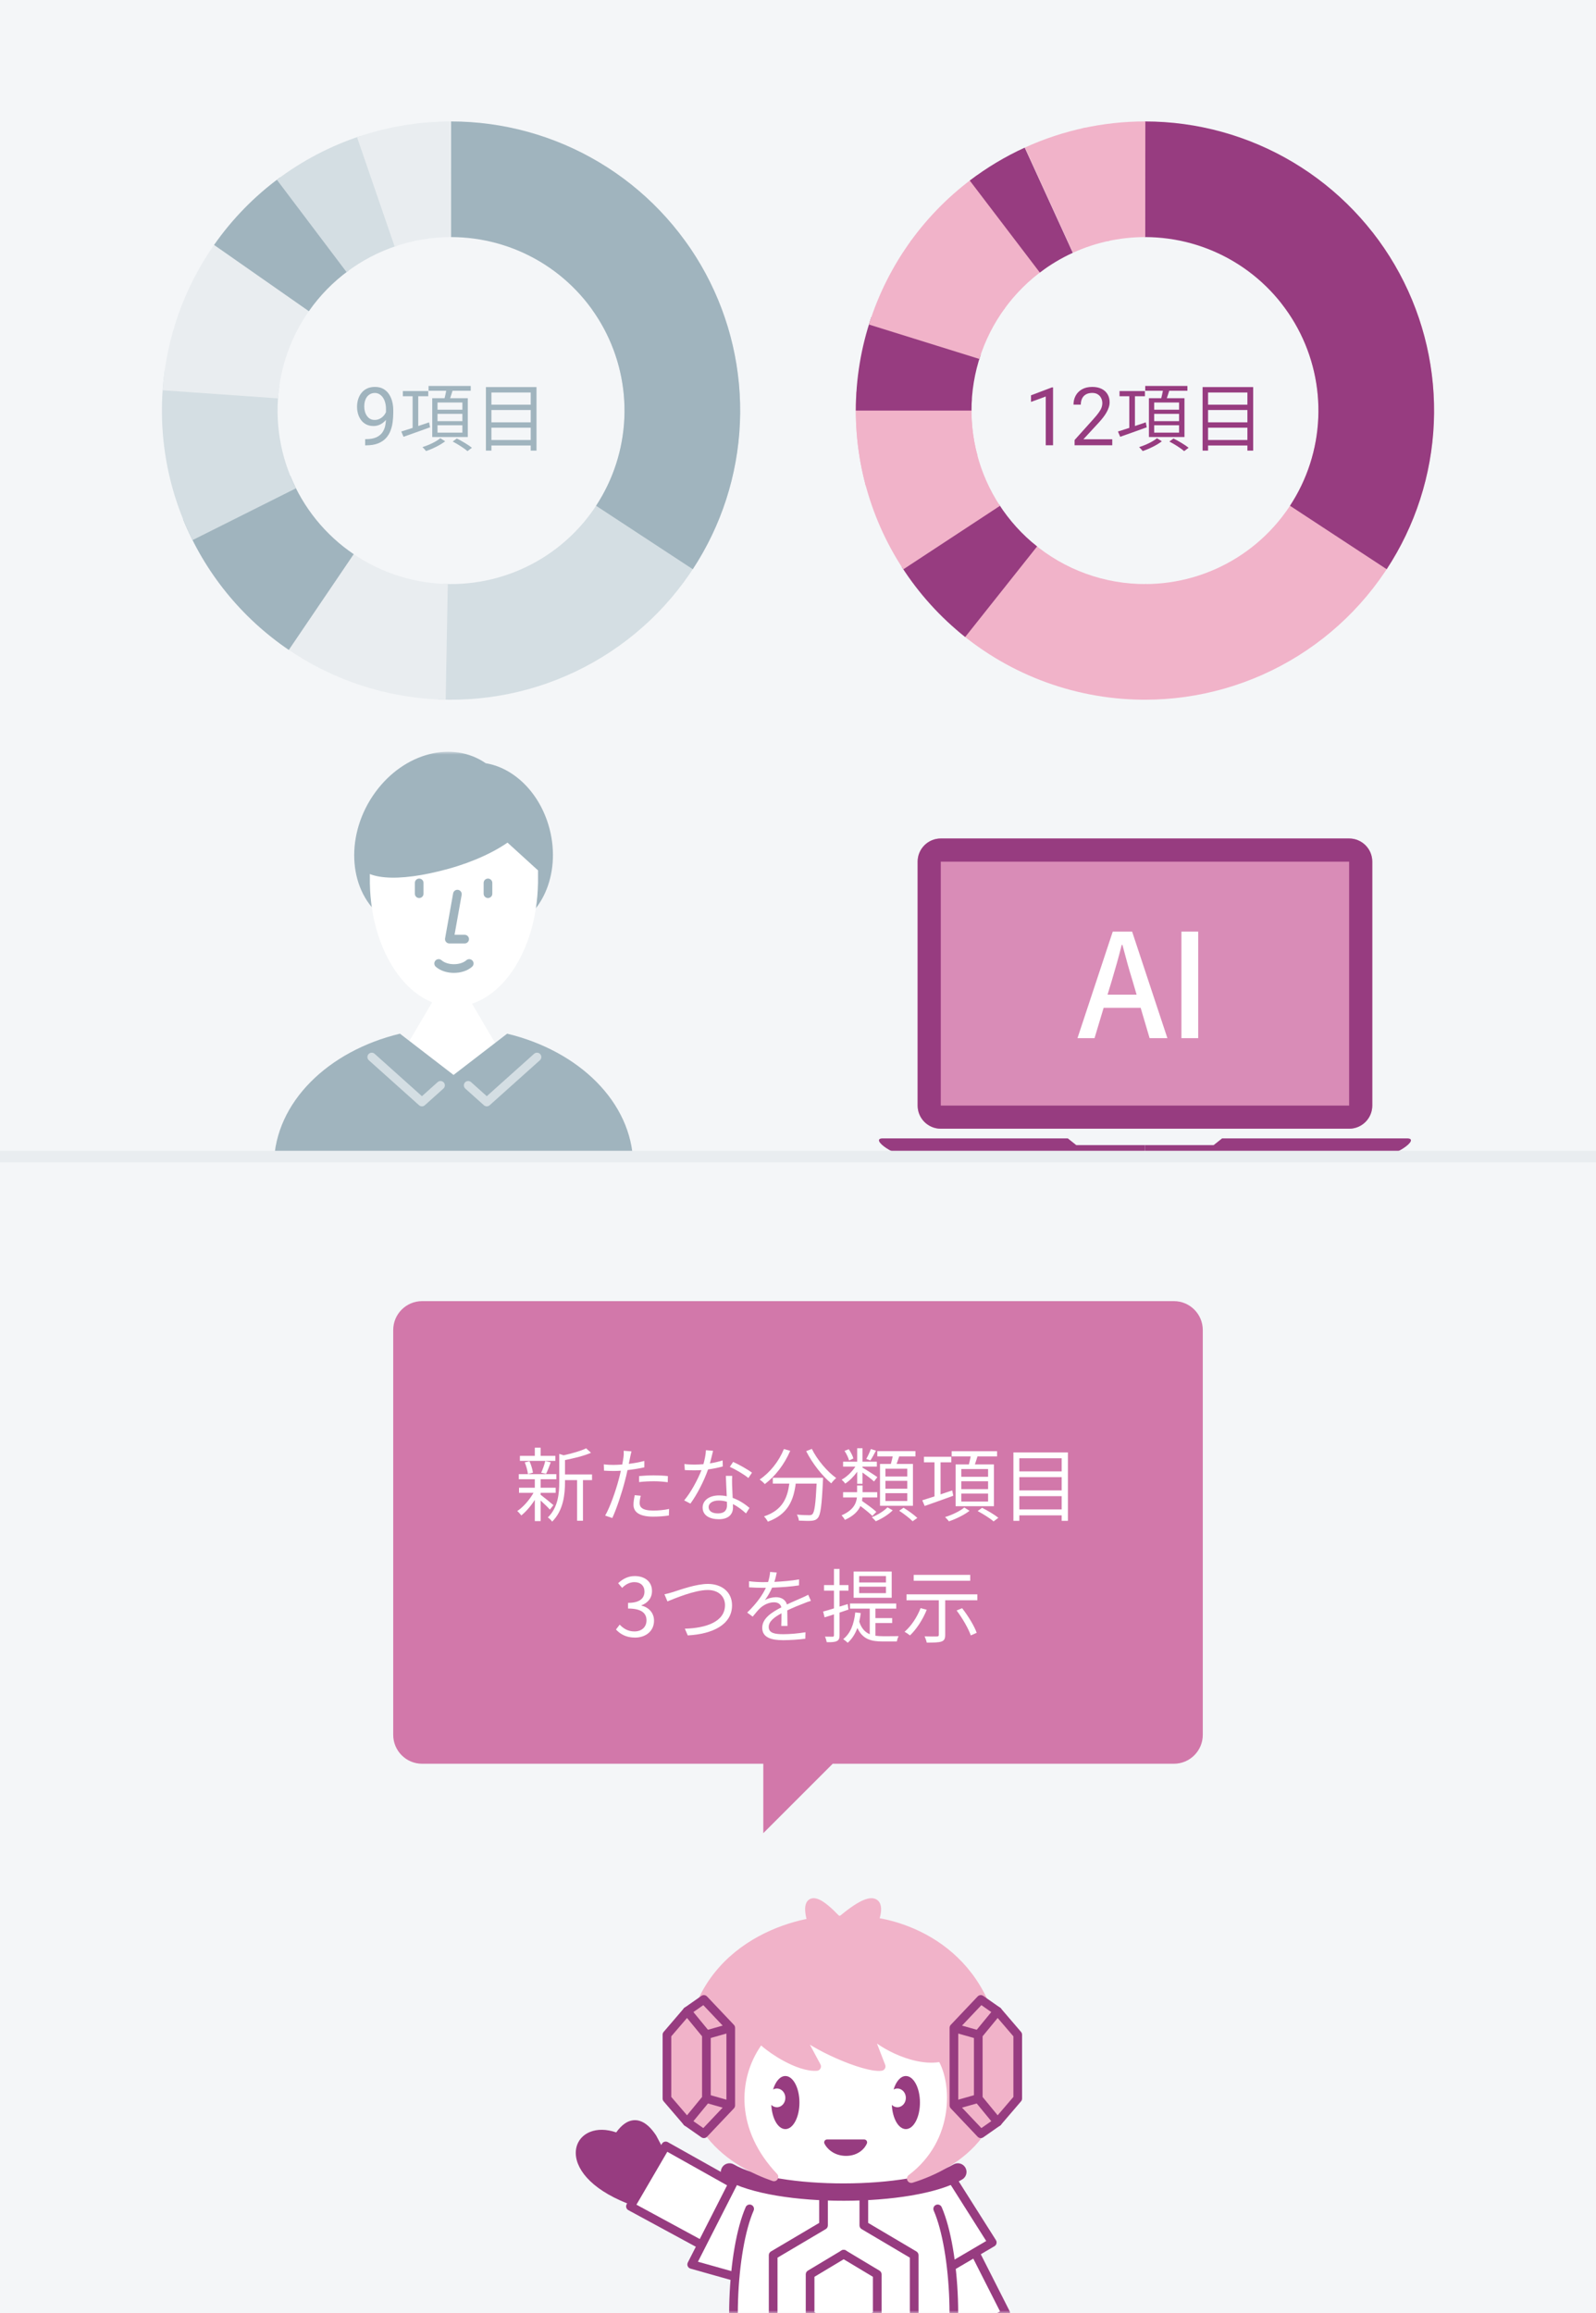 <svg width="276" height="400" viewBox="0 0 276 400" fill="none" xmlns="http://www.w3.org/2000/svg">
<path d="M0 0H276V400H0V0Z" fill="#F4F6F8"/>
<path d="M75.797 120.953C85.171 121.366 94.473 119.133 102.638 114.509C110.803 109.885 117.503 103.057 121.97 94.805C126.437 86.553 128.492 77.21 127.9 67.845C127.307 58.48 124.091 49.471 118.62 41.848L102.372 53.509C105.655 58.083 107.584 63.489 107.939 69.108C108.295 74.727 107.062 80.332 104.382 85.283C101.701 90.235 97.682 94.332 92.783 97.106C87.883 99.88 82.302 101.22 76.678 100.972L75.797 120.953Z" fill="#D4DEE3"/>
<path d="M78 21C87.019 21 95.87 23.44 103.616 28.06C111.362 32.681 117.713 39.311 121.998 47.247C126.282 55.184 128.34 64.131 127.954 73.142C127.568 82.153 124.751 90.891 119.803 98.432L103.082 87.459C106.051 82.935 107.741 77.692 107.972 72.285C108.204 66.879 106.969 61.51 104.399 56.748C101.828 51.986 98.017 48.008 93.37 45.236C88.722 42.464 83.412 41 78 41V21Z" fill="#A0B4BE"/>
<path d="M47.553 110.661C56.034 117.172 66.38 120.793 77.071 120.992L77.443 100.996C71.028 100.876 64.821 98.704 59.732 94.797L47.553 110.661Z" fill="#E9EDF0"/>
<path d="M49.944 112.388C41.747 106.831 35.385 98.965 31.664 89.788L50.199 82.273C52.431 87.78 56.248 92.499 61.166 95.833L49.944 112.388Z" fill="#A0B4BE"/>
<path d="M33.298 93.401C28.745 84.314 27.069 74.056 28.494 63.992L48.296 66.796C47.441 72.834 48.447 78.989 51.179 84.441L33.298 93.401Z" fill="#D4DEE3"/>
<path d="M28.123 67.487C28.766 58.351 31.907 49.567 37.201 42.094L53.521 53.656C50.344 58.14 48.46 63.41 48.074 68.892L28.123 67.487Z" fill="#E9EDF0"/>
<path d="M37.018 42.356C40.163 37.856 44.028 33.904 48.458 30.66L60.275 46.796C57.617 48.742 55.298 51.113 53.411 53.814L37.018 42.356Z" fill="#A0B4BE"/>
<path d="M47.881 31.09C52.264 27.783 57.161 25.22 62.377 23.504L68.626 42.502C65.497 43.532 62.558 45.07 59.929 47.054L47.881 31.09Z" fill="#D4DEE3"/>
<path d="M61.74 23.718C66.933 21.932 72.383 21.014 77.874 21L77.925 41C74.63 41.008 71.36 41.559 68.244 42.631L61.74 23.718Z" fill="#E9EDF0"/>
<path d="M63.148 75.94H63.277C64.007 75.94 64.599 75.837 65.055 75.632C65.51 75.427 65.861 75.151 66.107 74.805C66.353 74.459 66.522 74.069 66.613 73.636C66.704 73.198 66.75 72.749 66.75 72.289V70.765C66.75 70.314 66.698 69.913 66.593 69.562C66.493 69.211 66.351 68.917 66.169 68.68C65.991 68.443 65.788 68.263 65.561 68.14C65.333 68.017 65.091 67.955 64.836 67.955C64.544 67.955 64.282 68.014 64.05 68.133C63.822 68.247 63.628 68.409 63.469 68.618C63.314 68.828 63.195 69.074 63.113 69.357C63.031 69.639 62.99 69.947 62.99 70.279C62.99 70.576 63.027 70.863 63.1 71.141C63.172 71.419 63.284 71.669 63.435 71.893C63.585 72.116 63.772 72.294 63.995 72.426C64.223 72.553 64.49 72.617 64.795 72.617C65.078 72.617 65.342 72.563 65.588 72.453C65.838 72.339 66.06 72.187 66.251 71.995C66.447 71.799 66.602 71.578 66.716 71.332C66.834 71.086 66.903 70.829 66.921 70.56H67.522C67.522 70.938 67.447 71.312 67.297 71.681C67.151 72.045 66.946 72.378 66.682 72.679C66.417 72.98 66.107 73.221 65.752 73.403C65.397 73.581 65.009 73.67 64.59 73.67C64.098 73.67 63.672 73.574 63.312 73.383C62.952 73.192 62.655 72.936 62.423 72.617C62.195 72.298 62.024 71.943 61.91 71.551C61.801 71.154 61.746 70.753 61.746 70.348C61.746 69.874 61.812 69.43 61.944 69.015C62.077 68.6 62.273 68.236 62.532 67.921C62.792 67.602 63.113 67.354 63.496 67.176C63.883 66.998 64.33 66.909 64.836 66.909C65.406 66.909 65.891 67.023 66.292 67.251C66.693 67.479 67.019 67.784 67.269 68.167C67.525 68.55 67.712 68.981 67.83 69.459C67.949 69.938 68.008 70.43 68.008 70.936V71.394C68.008 71.909 67.974 72.433 67.905 72.966C67.841 73.495 67.716 74.001 67.529 74.484C67.347 74.967 67.08 75.4 66.73 75.782C66.379 76.161 65.921 76.461 65.356 76.685C64.795 76.903 64.102 77.013 63.277 77.013H63.148V75.94Z" fill="#A0B4BE"/>
<path d="M79.962 70.85H75.659V69.602H79.962V70.85ZM79.962 72.826H75.659V71.565H79.962V72.826ZM79.962 74.815H75.659V73.541H79.962V74.815ZM74.749 68.861V75.569H80.897V68.861H77.843C77.972 68.471 78.129 68.016 78.258 67.574H81.404V66.742H74.112V67.574H77.166C77.088 67.99 76.984 68.458 76.88 68.861H74.749ZM74.203 73.034L72.331 73.671V68.523H74.059V67.626H69.665V68.523H71.356V73.996C70.615 74.23 69.939 74.451 69.392 74.62L69.782 75.53C71.056 75.088 72.76 74.477 74.371 73.892L74.203 73.034ZM76.139 75.777C75.502 76.336 74.177 76.973 73.058 77.311C73.24 77.506 73.54 77.805 73.669 78C74.8 77.623 76.153 76.96 76.984 76.31L76.139 75.777ZM78.284 76.349C79.168 76.817 80.299 77.532 80.846 78.013L81.612 77.428C81.014 76.947 79.871 76.258 78.999 75.829L78.284 76.349Z" fill="#A0B4BE"/>
<path d="M84.98 76.089V73.957H91.778V76.089H84.98ZM91.778 70.902V73.034H84.98V70.902H91.778ZM91.778 67.873V69.979H84.98V67.873H91.778ZM84.031 66.937V77.922H84.98V77.038H91.778V77.922H92.779V66.937H84.031Z" fill="#A0B4BE"/>
<path d="M198 121.001C207.384 121.001 216.578 118.36 224.531 113.381C232.485 108.402 238.877 101.285 242.976 92.844C247.076 84.403 248.717 74.979 247.713 65.65C246.709 56.32 243.099 47.461 237.297 40.086L221.578 52.452C225.06 56.877 227.225 62.192 227.828 67.79C228.43 73.388 227.445 79.042 224.986 84.107C222.526 89.171 218.691 93.441 213.919 96.429C209.147 99.416 203.63 101.001 198 101.001L198 121.001Z" fill="#F1B3C9"/>
<path d="M198 21C207.019 21 215.87 23.44 223.616 28.06C231.362 32.681 237.713 39.311 241.998 47.247C246.282 55.184 248.34 64.131 247.954 73.142C247.568 82.153 244.751 90.891 239.803 98.432L223.082 87.459C226.051 82.935 227.741 77.692 227.972 72.285C228.204 66.879 226.969 61.51 224.399 56.748C221.828 51.986 218.017 48.008 213.37 45.236C208.722 42.464 203.411 41 198 41V21Z" fill="#973C80"/>
<path d="M165.619 109.099C174.775 116.88 186.427 121.105 198.442 120.998L198.265 100.999C191.056 101.063 184.065 98.528 178.571 93.859L165.619 109.099Z" fill="#F1B3C9"/>
<path d="M166.91 110.158C162.61 106.744 158.902 102.645 155.934 98.026L172.76 87.215C174.541 89.987 176.766 92.446 179.346 94.494L166.91 110.158Z" fill="#973C80"/>
<path d="M156.211 98.453C153.196 93.864 150.958 88.81 149.586 83.493L168.952 78.496C169.775 81.686 171.118 84.719 172.926 87.472L156.211 98.453Z" fill="#F1B3C9"/>
<path d="M149.732 84.046C148.299 78.745 147.75 73.245 148.105 67.766L168.063 69.059C167.85 72.347 168.18 75.647 169.039 78.827L149.732 84.046Z" fill="#F1B3C9"/>
<path d="M149.732 84.046C148.299 78.745 147.75 73.245 148.105 67.766L168.063 69.059C167.85 72.347 168.18 75.647 169.039 78.827L149.732 84.046Z" fill="#F1B3C9"/>
<path d="M148 71C148 65.509 148.904 60.056 150.677 54.859L169.606 61.316C168.543 64.434 168 67.706 168 71H148Z" fill="#973C80"/>
<path d="M150.266 56.121C151.899 50.879 154.386 45.942 157.624 41.508L173.775 53.304C171.832 55.965 170.34 58.927 169.36 62.072L150.266 56.121Z" fill="#F1B3C9"/>
<path d="M157.406 41.807C160.612 37.349 164.53 33.45 169.003 30.266L180.602 46.559C177.918 48.47 175.567 50.809 173.643 53.484L157.406 41.807Z" fill="#F1B3C9"/>
<path d="M167.703 31.224C170.651 28.979 173.839 27.068 177.209 25.527L185.525 43.716C183.503 44.641 181.59 45.787 179.822 47.134L167.703 31.224Z" fill="#973C80"/>
<path d="M177.238 25.515C180.609 23.976 184.141 22.817 187.768 22.059L191.861 41.635C189.684 42.09 187.566 42.786 185.543 43.709L177.238 25.515Z" fill="#F1B3C9"/>
<path d="M187.053 22.213C190.668 21.402 194.363 20.995 198.068 21L198.041 41C195.817 40.997 193.601 41.241 191.431 41.728L187.053 22.213Z" fill="#F1B3C9"/>
<path d="M182.107 66.991V76.999H180.843V68.57L178.293 69.5V68.359L181.909 66.991H182.107Z" fill="#973C80"/>
<path d="M192.348 75.96V76.999H185.833V76.09L189.094 72.46C189.495 72.013 189.805 71.635 190.023 71.325C190.247 71.011 190.402 70.731 190.488 70.484C190.579 70.234 190.625 69.979 190.625 69.719C190.625 69.391 190.557 69.095 190.42 68.83C190.288 68.561 190.092 68.347 189.832 68.188C189.572 68.028 189.258 67.948 188.889 67.948C188.447 67.948 188.077 68.035 187.781 68.208C187.49 68.377 187.271 68.614 187.125 68.919C186.979 69.224 186.906 69.575 186.906 69.972H185.642C185.642 69.411 185.765 68.899 186.011 68.434C186.257 67.969 186.621 67.6 187.104 67.326C187.588 67.048 188.182 66.909 188.889 66.909C189.518 66.909 190.055 67.021 190.502 67.244C190.949 67.463 191.29 67.773 191.527 68.174C191.769 68.57 191.89 69.035 191.89 69.569C191.89 69.86 191.84 70.156 191.739 70.457C191.644 70.753 191.509 71.05 191.336 71.346C191.167 71.642 190.969 71.934 190.741 72.221C190.518 72.508 190.279 72.79 190.023 73.069L187.357 75.96H192.348Z" fill="#973C80"/>
<path d="M203.898 70.85H199.595V69.602H203.898V70.85ZM203.898 72.826H199.595V71.565H203.898V72.826ZM203.898 74.815H199.595V73.541H203.898V74.815ZM198.685 68.861V75.569H204.834V68.861H201.779C201.909 68.471 202.065 68.016 202.195 67.574H205.341V66.742H198.048V67.574H201.103C201.025 67.99 200.921 68.458 200.817 68.861H198.685ZM198.139 73.034L196.267 73.671V68.523H197.996V67.626H193.602V68.523H195.292V73.996C194.551 74.23 193.875 74.451 193.329 74.62L193.719 75.53C194.993 75.088 196.696 74.477 198.308 73.892L198.139 73.034ZM200.076 75.777C199.439 76.336 198.113 76.973 196.995 77.311C197.177 77.506 197.476 77.805 197.606 78C198.737 77.623 200.089 76.96 200.921 76.31L200.076 75.777ZM202.221 76.349C203.105 76.817 204.236 77.532 204.782 78.013L205.549 77.428C204.951 76.947 203.807 76.258 202.936 75.829L202.221 76.349Z" fill="#973C80"/>
<path d="M208.916 76.089V73.957H215.715V76.089H208.916ZM215.715 70.902V73.034H208.916V70.902H215.715ZM215.715 67.873V69.979H208.916V67.873H215.715ZM207.967 66.937V77.922H208.916V77.038H215.715V77.922H216.716V66.937H207.967Z" fill="#973C80"/>
<mask id="mask0_1736_29891" style="mask-type:alpha" maskUnits="userSpaceOnUse" x="43" y="130" width="70" height="70">
<path d="M43 130H113V200H43V130Z" fill="#D9D9D9"/>
</mask>
<g mask="url(#mask0_1736_29891)">
<path d="M78.107 167.59L91.557 190.439H64.656L78.107 167.59Z" fill="white"/>
<path fill-rule="evenodd" clip-rule="evenodd" d="M79.048 159.507C74.543 161.657 69.513 161.417 65.81 158.375C60.097 153.681 59.703 144.094 64.931 136.962C69.936 130.136 78.276 128.033 83.992 131.981C88.702 132.747 93.068 136.791 94.838 142.63C97.2 150.424 94.042 158.465 87.785 160.59C84.849 161.588 81.752 161.105 79.048 159.507Z" fill="#A0B4BE"/>
<path fill-rule="evenodd" clip-rule="evenodd" d="M84.745 142.961L63.961 150.514V152.811H63.963C64.183 164.61 70.606 174.072 78.497 174.072C86.388 174.072 92.81 164.61 93.031 152.811H93.04V150.514L84.745 142.961Z" fill="white"/>
<path d="M77.568 150.234C68.749 152.675 62.488 152.233 61.604 148.76C60.72 145.287 65.547 140.098 74.366 137.657C83.185 135.217 91.051 136.054 91.935 139.527C92.819 143 86.387 147.794 77.568 150.234Z" fill="#A0B4BE"/>
<path fill-rule="evenodd" clip-rule="evenodd" d="M79.23 153.883C79.638 153.956 79.909 154.345 79.836 154.753L78.605 161.65H80.353C80.767 161.65 81.103 161.986 81.103 162.4C81.103 162.814 80.767 163.15 80.353 163.15H77.709C77.487 163.15 77.276 163.052 77.134 162.882C76.991 162.711 76.932 162.487 76.971 162.268L78.36 154.489C78.432 154.082 78.822 153.81 79.23 153.883Z" fill="#A0B4BE"/>
<path fill-rule="evenodd" clip-rule="evenodd" d="M81.707 166.117C81.433 165.806 80.959 165.777 80.648 166.051C80.162 166.48 79.368 166.738 78.501 166.738C77.634 166.738 76.839 166.48 76.354 166.051C76.043 165.777 75.569 165.806 75.295 166.117C75.021 166.428 75.05 166.901 75.361 167.176C76.197 167.914 77.385 168.238 78.501 168.238C79.617 168.238 80.805 167.914 81.641 167.176C81.951 166.901 81.981 166.428 81.707 166.117Z" fill="#A0B4BE"/>
<path fill-rule="evenodd" clip-rule="evenodd" d="M72.49 151.93C72.904 151.93 73.24 152.265 73.24 152.68V154.546C73.24 154.961 72.904 155.296 72.49 155.296C72.076 155.296 71.74 154.961 71.74 154.546V152.68C71.74 152.265 72.076 151.93 72.49 151.93Z" fill="#A0B4BE"/>
<path fill-rule="evenodd" clip-rule="evenodd" d="M84.387 151.93C84.801 151.93 85.137 152.265 85.137 152.68V154.546C85.137 154.961 84.801 155.296 84.387 155.296C83.972 155.296 83.637 154.961 83.637 154.546V152.68C83.637 152.265 83.972 151.93 84.387 151.93Z" fill="#A0B4BE"/>
<path fill-rule="evenodd" clip-rule="evenodd" d="M47.375 201.165C47.611 190.626 56.702 181.748 69.166 178.752L78.433 185.886L87.703 178.75C100.157 181.742 109.245 190.605 109.5 201.131C101.473 207.794 91.234 211.927 80.032 212.29C79.497 212.306 78.959 212.313 78.419 212.313C77.867 212.313 77.316 212.305 76.767 212.289C65.598 211.919 55.387 207.801 47.375 201.165Z" fill="#A0B4BE"/>
<path fill-rule="evenodd" clip-rule="evenodd" d="M93.42 182.289C93.696 182.597 93.67 183.071 93.362 183.348L84.68 191.126C84.396 191.381 83.964 191.381 83.68 191.126L80.464 188.245C80.156 187.968 80.13 187.494 80.406 187.186C80.683 186.877 81.157 186.851 81.465 187.128L84.18 189.56L92.361 182.23C92.669 181.954 93.143 181.98 93.42 182.289Z" fill="#D4DEE3"/>
<path fill-rule="evenodd" clip-rule="evenodd" d="M63.727 182.289C63.45 182.597 63.477 183.071 63.785 183.348L72.466 191.126C72.751 191.381 73.182 191.381 73.467 191.126L76.682 188.245C76.991 187.968 77.017 187.494 76.74 187.186C76.464 186.877 75.99 186.851 75.681 187.128L72.966 189.56L64.786 182.23C64.477 181.954 64.003 181.98 63.727 182.289Z" fill="#D4DEE3"/>
</g>
<path d="M158.691 149C158.691 146.791 160.482 145 162.691 145H233.31C235.519 145 237.31 146.791 237.31 149V191.182C237.31 193.391 235.519 195.182 233.31 195.182H162.691C160.482 195.182 158.691 193.391 158.691 191.182V149Z" fill="#D98CB7"/>
<path fill-rule="evenodd" clip-rule="evenodd" d="M233.31 149H162.691L162.691 149L162.691 191.182L233.31 191.182V149ZM162.691 145C160.482 145 158.691 146.791 158.691 149V191.182C158.691 193.391 160.482 195.182 162.691 195.182H233.31C235.519 195.182 237.31 193.391 237.31 191.182V149C237.31 146.791 235.519 145 233.31 145H162.691Z" fill="#973C80"/>
<path d="M186.12 198.019H198V200.201H158.365C154.71 200.201 150.295 196.855 152.671 196.855H184.657L186.12 198.019Z" fill="#973C80"/>
<path d="M209.88 198.019H198V200.201H237.635C241.29 200.201 245.705 196.855 243.329 196.855H211.343L209.88 198.019Z" fill="#973C80"/>
<path d="M192.28 169.527C192.88 167.527 193.455 165.502 193.98 163.402H194.105C194.655 165.477 195.205 167.527 195.83 169.527L196.555 172.002H191.53L192.28 169.527ZM186.33 179.527H189.28L190.855 174.277H197.255L198.805 179.527H201.88L195.78 161.102H192.43L186.33 179.527Z" fill="white"/>
<path d="M204.307 179.527H207.207V161.102H204.307V179.527Z" fill="white"/>
<path fill-rule="evenodd" clip-rule="evenodd" d="M73 225C70.239 225 68 227.239 68 230V300C68 302.761 70.239 305 73 305H132V317L138 311L144 305H203C205.761 305 208 302.761 208 300V230C208 227.239 205.761 225 203 225H73Z" fill="#D278AA"/>
<path d="M96.041 251.754H93.493V250.34H92.485V251.754H89.909V252.622H96.041V251.754ZM94.431 254.862C94.697 254.358 94.977 253.574 95.243 252.874L94.291 252.65C94.165 253.252 93.843 254.12 93.591 254.68L94.431 254.862ZM92.163 254.666C92.093 254.134 91.855 253.308 91.561 252.678L90.749 252.888C91.015 253.518 91.239 254.358 91.295 254.904L92.163 254.666ZM95.705 260.28C95.383 259.986 94.025 258.88 93.493 258.488V258.152H96.097V257.27H93.493V255.8H96.209V254.918H89.713V255.8H92.485V257.27H89.755V258.152H92.261C91.561 259.384 90.455 260.644 89.447 261.302C89.671 261.484 89.979 261.82 90.147 262.058C90.931 261.442 91.799 260.448 92.485 259.37V263.038H93.493V259.482C94.081 260.014 94.795 260.7 95.089 261.05L95.705 260.28ZM102.383 254.974H97.707V252.482C99.261 252.174 101.011 251.754 102.201 251.222L101.361 250.452C100.465 250.9 98.897 251.348 97.469 251.656L96.713 251.418V256.29C96.713 258.25 96.517 260.672 94.739 262.408C94.977 262.548 95.355 262.912 95.481 263.136C97.441 261.19 97.707 258.39 97.707 256.304V255.954H99.793V262.982H100.815V255.954H102.383V254.974Z" fill="white"/>
<path d="M110.811 258.656L109.761 258.558C109.649 259.146 109.551 259.664 109.551 260.21C109.551 261.596 110.755 262.268 112.967 262.268C113.989 262.268 114.913 262.184 115.669 262.072L115.711 260.938C114.857 261.12 113.891 261.218 112.981 261.218C110.979 261.218 110.615 260.574 110.615 259.916C110.615 259.552 110.685 259.118 110.811 258.656ZM109.201 250.984L107.857 250.872C107.885 251.166 107.871 251.642 107.815 252.034C107.773 252.314 107.703 252.762 107.605 253.252C107.059 253.294 106.555 253.322 106.093 253.322C105.589 253.322 105.085 253.308 104.413 253.224L104.455 254.316C104.959 254.344 105.463 254.372 106.079 254.372C106.471 254.372 106.905 254.358 107.367 254.33C107.255 254.834 107.129 255.366 107.003 255.828C106.485 257.802 105.491 260.644 104.651 262.086L105.883 262.506C106.611 260.966 107.563 258.082 108.067 256.094C108.235 255.478 108.389 254.834 108.515 254.218C109.495 254.106 110.517 253.952 111.427 253.742V252.636C110.573 252.86 109.649 253.028 108.739 253.14C108.823 252.762 108.893 252.398 108.949 252.104C109.005 251.824 109.117 251.292 109.201 250.984ZM110.517 255.254V256.29C111.385 256.192 112.239 256.15 113.121 256.15C113.933 256.15 114.759 256.22 115.473 256.318L115.501 255.254C114.745 255.17 113.905 255.128 113.079 255.128C112.183 255.128 111.259 255.184 110.517 255.254Z" fill="white"/>
<path d="M123.313 250.886L122.081 250.774C122.053 251.53 121.857 252.412 121.647 253.196C121.101 253.238 120.569 253.266 120.065 253.266C119.477 253.266 118.875 253.238 118.357 253.168L118.427 254.218C118.959 254.246 119.547 254.26 120.065 254.26C120.471 254.26 120.891 254.246 121.311 254.218C120.667 255.856 119.477 258.096 118.315 259.454L119.393 260.014C120.513 258.502 121.759 256.08 122.445 254.106C123.369 253.98 124.251 253.798 124.993 253.588L124.965 252.538C124.251 252.776 123.495 252.944 122.767 253.056C122.991 252.244 123.187 251.39 123.313 250.886ZM122.543 260.602C122.543 259.958 123.243 259.482 124.265 259.482C124.769 259.482 125.259 259.552 125.707 259.692C125.721 259.93 125.721 260.14 125.721 260.322C125.721 261.092 125.329 261.708 124.167 261.708C123.075 261.708 122.543 261.26 122.543 260.602ZM126.617 255.212H125.525C125.553 256.206 125.623 257.592 125.679 258.74C125.245 258.642 124.783 258.6 124.307 258.6C122.725 258.6 121.507 259.412 121.507 260.7C121.507 262.086 122.767 262.716 124.307 262.716C126.043 262.716 126.757 261.806 126.757 260.686C126.757 260.518 126.757 260.322 126.743 260.098C127.653 260.546 128.409 261.176 129.011 261.708L129.613 260.756C128.885 260.14 127.905 259.454 126.701 259.02C126.673 258.152 126.617 257.242 126.603 256.724C126.589 256.22 126.589 255.786 126.617 255.212ZM129.417 255.59L130.047 254.666C129.389 254.162 127.793 253.252 126.785 252.804L126.211 253.658C127.149 254.078 128.661 254.946 129.417 255.59Z" fill="white"/>
<path d="M135.563 250.578C134.695 252.72 133.141 254.652 131.377 255.842C131.629 256.024 132.077 256.416 132.259 256.64C134.023 255.324 135.647 253.238 136.655 250.886L135.563 250.578ZM133.645 255.548V256.556H136.501C136.179 258.922 135.409 261.134 132.119 262.226C132.357 262.45 132.651 262.87 132.791 263.136C136.347 261.848 137.243 259.314 137.607 256.556H141.219C141.051 260.084 140.855 261.484 140.491 261.834C140.365 261.988 140.197 262.016 139.903 262.016C139.581 262.016 138.713 262.002 137.803 261.918C137.999 262.226 138.125 262.646 138.153 262.954C139.021 262.996 139.889 263.024 140.351 262.982C140.841 262.926 141.135 262.842 141.429 262.492C141.905 261.96 142.115 260.35 142.311 256.052C142.325 255.912 142.339 255.548 142.339 255.548H133.645ZM139.413 250.942C140.449 253.014 142.213 255.268 143.753 256.514C143.949 256.22 144.341 255.814 144.607 255.59C143.095 254.526 141.303 252.426 140.393 250.55L139.413 250.942Z" fill="white"/>
<path d="M156.899 255.324H153.119V253.98H156.899V255.324ZM156.899 257.438H153.119V256.08H156.899V257.438ZM156.899 259.566H153.119V258.208H156.899V259.566ZM152.181 253.154V260.392H157.879V253.154H155.051C155.205 252.748 155.345 252.3 155.499 251.852H158.313V250.942H151.719V251.852H154.379C154.295 252.272 154.169 252.748 154.057 253.154H152.181ZM150.599 250.578C150.417 251.082 150.081 251.824 149.801 252.286L150.515 252.552C150.809 252.118 151.159 251.474 151.481 250.858L150.599 250.578ZM147.575 252.216C147.477 251.782 147.127 251.11 146.777 250.606L146.049 250.9C146.385 251.404 146.707 252.076 146.833 252.552L147.575 252.216ZM148.233 256.584H149.157V254.638C149.843 255.128 150.781 255.828 151.145 256.192L151.719 255.436C151.341 255.156 149.703 254.092 149.157 253.798V253.616H151.635V252.762H149.157V250.438H148.233V252.762H145.797V253.616H147.925C147.323 254.526 146.413 255.422 145.545 255.87C145.741 256.038 146.035 256.346 146.161 256.556C146.875 256.108 147.631 255.338 148.233 254.512V256.584ZM151.551 261.442C150.991 260.91 149.913 260.14 149.073 259.552C149.101 259.356 149.129 259.146 149.143 258.95H151.705V258.04H149.171V256.878H148.219V258.04H145.797V258.95H148.191C148.065 260.014 147.561 261.162 145.531 262.044C145.713 262.226 145.993 262.59 146.105 262.828C147.617 262.156 148.401 261.316 148.793 260.434C149.563 261.008 150.403 261.68 150.865 262.142L151.551 261.442ZM153.469 260.658C152.923 261.26 151.775 261.974 150.767 262.366C150.977 262.548 151.285 262.87 151.453 263.066C152.475 262.646 153.651 261.904 154.379 261.176L153.469 260.658ZM155.499 261.246C156.311 261.778 157.333 262.562 157.823 263.066L158.635 262.492C158.103 261.974 157.067 261.232 156.255 260.728L155.499 261.246Z" fill="white"/>
<path d="M170.871 255.38H166.237V254.036H170.871V255.38ZM170.871 257.508H166.237V256.15H170.871V257.508ZM170.871 259.65H166.237V258.278H170.871V259.65ZM165.257 253.238V260.462H171.879V253.238H168.589C168.729 252.818 168.897 252.328 169.037 251.852H172.425V250.956H164.571V251.852H167.861C167.777 252.3 167.665 252.804 167.553 253.238H165.257ZM164.669 257.732L162.653 258.418V252.874H164.515V251.908H159.783V252.874H161.603V258.768C160.805 259.02 160.077 259.258 159.489 259.44L159.909 260.42C161.281 259.944 163.115 259.286 164.851 258.656L164.669 257.732ZM166.755 260.686C166.069 261.288 164.641 261.974 163.437 262.338C163.633 262.548 163.955 262.87 164.095 263.08C165.313 262.674 166.769 261.96 167.665 261.26L166.755 260.686ZM169.065 261.302C170.017 261.806 171.235 262.576 171.823 263.094L172.649 262.464C172.005 261.946 170.773 261.204 169.835 260.742L169.065 261.302Z" fill="white"/>
<path d="M176.275 261.022V258.726H183.597V261.022H176.275ZM183.597 255.436V257.732H176.275V255.436H183.597ZM183.597 252.174V254.442H176.275V252.174H183.597ZM175.253 251.166V262.996H176.275V262.044H183.597V262.996H184.675V251.166H175.253Z" fill="white"/>
<path d="M109.812 283.184C111.632 283.184 113.102 282.092 113.102 280.258C113.102 278.858 112.136 277.934 110.932 277.654V277.598C112.01 277.192 112.752 276.366 112.752 275.12C112.752 273.496 111.492 272.544 109.77 272.544C108.58 272.544 107.67 273.062 106.9 273.776L107.586 274.588C108.16 274 108.888 273.594 109.714 273.594C110.778 273.594 111.45 274.238 111.45 275.218C111.45 276.324 110.722 277.178 108.608 277.178V278.158C110.974 278.158 111.8 278.984 111.8 280.202C111.8 281.392 110.932 282.12 109.714 282.12C108.552 282.12 107.768 281.574 107.166 280.944L106.522 281.784C107.194 282.512 108.202 283.184 109.812 283.184Z" fill="white"/>
<path d="M114.904 275.694L115.422 276.926C116.528 276.478 120.098 274.952 122.394 274.952C124.284 274.952 125.376 276.1 125.376 277.57C125.376 280.44 122.1 281.546 118.432 281.644L118.936 282.806C123.248 282.568 126.594 280.944 126.594 277.598C126.594 275.246 124.746 273.902 122.422 273.902C120.378 273.902 117.634 274.91 116.444 275.288C115.912 275.456 115.408 275.596 114.904 275.694Z" fill="white"/>
<path d="M134.322 271.928L133.174 271.83C133.146 272.348 133.02 272.978 132.824 273.58C132.516 273.594 132.194 273.594 131.9 273.594C131.256 273.594 130.276 273.538 129.534 273.44V274.49C130.304 274.546 131.228 274.574 131.83 274.574C132.026 274.574 132.236 274.574 132.446 274.574C131.914 275.708 130.976 277.15 129.212 278.858L130.164 279.558C130.64 278.998 131.032 278.48 131.438 278.102C132.068 277.514 132.964 277.08 133.846 277.08C134.476 277.08 134.98 277.346 135.12 277.948C133.482 278.802 131.816 279.838 131.816 281.49C131.816 283.198 133.426 283.632 135.428 283.632C136.646 283.632 138.2 283.52 139.264 283.38L139.292 282.26C138.06 282.47 136.562 282.596 135.47 282.596C134.028 282.596 132.936 282.428 132.936 281.336C132.936 280.412 133.846 279.67 135.148 278.984C135.148 279.726 135.134 280.636 135.106 281.168H136.184C136.17 280.482 136.156 279.292 136.142 278.48C137.206 277.976 138.2 277.57 138.984 277.276C139.362 277.122 139.866 276.926 140.23 276.828L139.768 275.778C139.376 275.988 139.04 276.142 138.62 276.324C137.892 276.66 137.038 276.996 136.086 277.458C135.862 276.646 135.12 276.198 134.21 276.198C133.608 276.198 132.796 276.38 132.264 276.716C132.74 276.086 133.202 275.288 133.524 274.546C135.05 274.49 136.786 274.378 138.172 274.154L138.186 273.118C136.87 273.356 135.344 273.482 133.916 273.552C134.126 272.894 134.238 272.348 134.322 271.928Z" fill="white"/>
<path d="M153.208 273.65H148.574V272.544H153.208V273.65ZM153.208 275.498H148.574V274.378H153.208V275.498ZM154.202 271.76H147.622V276.296H154.202V271.76ZM146.6 277.388L145.186 277.822V275.064H146.726V274.098H145.186V271.312H144.22V274.098H142.498V275.064H144.22V278.13C143.506 278.354 142.862 278.55 142.344 278.676L142.596 279.684C143.1 279.53 143.646 279.362 144.22 279.166V282.764C144.22 282.974 144.15 283.03 143.982 283.03C143.828 283.03 143.268 283.03 142.666 283.016C142.806 283.31 142.932 283.73 142.974 283.982C143.856 283.996 144.388 283.954 144.71 283.786C145.06 283.618 145.186 283.352 145.186 282.778V278.858C145.704 278.676 146.222 278.522 146.726 278.34L146.6 277.388ZM151.388 280.664H154.286V279.81H151.388V278.172H154.986V277.29H146.992V278.172H150.408V282.596C149.61 282.26 148.98 281.616 148.588 280.426C148.7 279.964 148.784 279.46 148.854 278.942L147.902 278.83C147.678 280.902 147.062 282.47 145.816 283.45C146.04 283.59 146.432 283.912 146.6 284.08C147.328 283.422 147.888 282.568 148.266 281.518C149.176 283.478 150.646 283.856 152.662 283.856H155.098C155.14 283.59 155.266 283.156 155.406 282.932C154.93 282.946 153.04 282.946 152.704 282.946C152.242 282.946 151.794 282.918 151.388 282.862V280.664Z" fill="white"/>
<path d="M167.782 272.334H158.01V273.356H167.782V272.334ZM159.2 278.088C158.584 279.67 157.576 281.196 156.428 282.176C156.694 282.316 157.17 282.638 157.366 282.806C158.486 281.742 159.578 280.076 160.264 278.368L159.2 278.088ZM165.43 278.494C166.452 279.852 167.488 281.658 167.88 282.806L168.902 282.358C168.496 281.182 167.404 279.404 166.382 278.102L165.43 278.494ZM156.764 275.708V276.73H162.35V282.694C162.35 282.918 162.266 282.988 162 282.988C161.748 283.002 160.838 283.002 159.886 282.974C160.04 283.282 160.208 283.744 160.264 284.052C161.482 284.052 162.308 284.038 162.798 283.87C163.288 283.702 163.456 283.38 163.456 282.722V276.73H169.014V275.708H156.764Z" fill="white"/>
<mask id="mask1_1736_29891" style="mask-type:alpha" maskUnits="userSpaceOnUse" x="98" y="320" width="80" height="80">
<path d="M98 320H178V400H98V320Z" fill="#D9D9D9"/>
</mask>
<g mask="url(#mask1_1736_29891)">
<path d="M126.715 404.739L127.999 414.794L161.869 415.221L163.902 405.929L173.338 400.267L168.257 390.25L171.306 388.218L164.192 376.749L157.659 378.055L145.823 379.287L125.72 377.329L115.122 371.812L108.879 381.975L120.493 388.218L119.767 391.266L127.171 393.009L126.715 404.739Z" fill="white"/>
<path d="M162.845 342.885L165.918 366.053L160.481 376.691L145.823 379.055L133.294 377.4L126.675 372.199L123.602 354.942L133.294 342.176L162.845 342.885Z" fill="white"/>
<path fill-rule="evenodd" clip-rule="evenodd" d="M127.8 375.5C128.17 375.688 128.317 376.139 128.129 376.508L120.698 391.111L127.162 392.929C127.561 393.041 127.793 393.455 127.681 393.854C127.569 394.253 127.154 394.485 126.756 394.373L119.412 392.307C119.196 392.247 119.018 392.092 118.928 391.886C118.838 391.681 118.845 391.445 118.947 391.245L126.792 375.828C126.98 375.459 127.431 375.312 127.8 375.5Z" fill="#973C80"/>
<path fill-rule="evenodd" clip-rule="evenodd" d="M129.938 381.285C130.317 381.451 130.491 381.892 130.326 382.272C128.833 385.701 127.85 391.543 127.637 397.66C127.425 403.773 127.987 410.015 129.489 414.242C129.628 414.632 129.424 415.061 129.034 415.199C128.643 415.338 128.215 415.134 128.076 414.744C126.481 410.26 125.923 403.799 126.138 397.608C126.353 391.421 127.346 385.358 128.951 381.673C129.116 381.294 129.558 381.12 129.938 381.285Z" fill="#973C80"/>
<path fill-rule="evenodd" clip-rule="evenodd" d="M161.859 381.285C161.479 381.451 161.306 381.892 161.471 382.272C162.964 385.701 163.947 391.543 164.16 397.66C164.372 403.773 163.81 410.015 162.308 414.242C162.169 414.632 162.373 415.061 162.763 415.199C163.153 415.338 163.582 415.134 163.721 414.744C165.316 410.26 165.874 403.799 165.659 397.608C165.444 391.421 164.45 385.358 162.846 381.673C162.681 381.294 162.239 381.12 161.859 381.285Z" fill="#973C80"/>
<path fill-rule="evenodd" clip-rule="evenodd" d="M146.542 389.427C146.755 389.782 146.64 390.243 146.285 390.456L140.842 393.722V399.841L146.285 403.107C146.64 403.32 146.755 403.78 146.542 404.136C146.329 404.491 145.868 404.606 145.513 404.393L139.706 400.909C139.48 400.773 139.342 400.529 139.342 400.265V393.297C139.342 393.033 139.48 392.789 139.706 392.654L145.513 389.169C145.868 388.956 146.329 389.072 146.542 389.427Z" fill="#973C80"/>
<path fill-rule="evenodd" clip-rule="evenodd" d="M145.255 404.136C145.042 403.781 145.157 403.32 145.512 403.107L150.955 399.841L150.955 393.722L145.512 390.456C145.157 390.243 145.042 389.782 145.255 389.427C145.468 389.072 145.929 388.957 146.284 389.17L152.091 392.654C152.317 392.789 152.455 393.034 152.455 393.297L152.455 400.266C152.455 400.529 152.317 400.773 152.091 400.909L146.284 404.393C145.929 404.606 145.468 404.491 145.255 404.136Z" fill="#973C80"/>
<path fill-rule="evenodd" clip-rule="evenodd" d="M142.416 378.758C142.83 378.758 143.166 379.094 143.166 379.508V384.827C143.166 385.092 143.026 385.338 142.798 385.473L134.455 390.41V403.408L142.813 408.633C143.033 408.771 143.166 409.011 143.166 409.269V413.625C143.166 414.039 142.83 414.375 142.416 414.375C142.002 414.375 141.666 414.039 141.666 413.625V409.685L133.307 404.46C133.088 404.323 132.955 404.082 132.955 403.824V389.983C132.955 389.718 133.095 389.472 133.323 389.337L141.666 384.4V379.508C141.666 379.094 142.002 378.758 142.416 378.758Z" fill="#973C80"/>
<path fill-rule="evenodd" clip-rule="evenodd" d="M149.383 378.758C148.969 378.758 148.633 379.094 148.633 379.508V384.827C148.633 385.092 148.773 385.338 149.001 385.473L157.344 390.41V403.408L148.985 408.633C148.766 408.771 148.633 409.011 148.633 409.269V413.625C148.633 414.039 148.969 414.375 149.383 414.375C149.797 414.375 150.133 414.039 150.133 413.625V409.685L158.491 404.46C158.711 404.323 158.844 404.082 158.844 403.824V389.983C158.844 389.718 158.704 389.472 158.476 389.337L150.133 384.4V379.508C150.133 379.094 149.797 378.758 149.383 378.758Z" fill="#973C80"/>
<path fill-rule="evenodd" clip-rule="evenodd" d="M124.861 374.827C125.28 374.112 126.2 373.873 126.914 374.293C128.677 375.328 131.441 376.164 134.841 376.733C138.208 377.296 142.075 377.576 145.954 377.57C149.834 377.565 153.691 377.274 157.041 376.708C160.423 376.136 163.159 375.305 164.884 374.293C165.598 373.873 166.517 374.112 166.937 374.827C167.356 375.541 167.117 376.46 166.403 376.88C164.209 378.168 161.048 379.073 157.541 379.666C154 380.264 149.973 380.565 145.959 380.57C141.944 380.576 137.907 380.287 134.346 379.691C130.817 379.101 127.627 378.19 125.395 376.88C124.681 376.46 124.442 375.541 124.861 374.827Z" fill="#973C80"/>
<path fill-rule="evenodd" clip-rule="evenodd" d="M163.935 375.679C164.285 375.457 164.748 375.561 164.97 375.911L172.229 387.381C172.337 387.552 172.372 387.761 172.324 387.958C172.276 388.156 172.15 388.325 171.975 388.428L164.964 392.548C164.607 392.757 164.147 392.638 163.938 392.281C163.728 391.924 163.847 391.464 164.204 391.254L170.547 387.528L163.702 376.714C163.481 376.364 163.585 375.9 163.935 375.679Z" fill="#973C80"/>
<path fill-rule="evenodd" clip-rule="evenodd" d="M168.352 388.999C168.721 388.812 169.172 388.96 169.36 389.329L174.586 399.637C174.764 399.988 174.64 400.418 174.302 400.62L165.3 405.991C164.945 406.204 164.484 406.087 164.272 405.732C164.06 405.376 164.176 404.916 164.532 404.703L172.932 399.691L168.022 390.007C167.835 389.638 167.982 389.187 168.352 388.999Z" fill="#973C80"/>
<path fill-rule="evenodd" clip-rule="evenodd" d="M114.473 370.708C114.679 370.355 115.131 370.232 115.488 370.432L126.654 376.698C127.015 376.9 127.143 377.358 126.941 377.719C126.738 378.08 126.281 378.209 125.92 378.006L115.397 372.101L110.061 381.248L121.431 387.413C121.795 387.61 121.93 388.065 121.733 388.429C121.535 388.794 121.08 388.929 120.716 388.731L108.666 382.198C108.488 382.101 108.356 381.937 108.301 381.741C108.246 381.546 108.273 381.336 108.376 381.161L114.473 370.708Z" fill="#973C80"/>
<path d="M108.686 380.308C96.064 375.259 99.645 366.692 106.85 369.655C107.959 367.94 110.063 365.539 112.817 369.655L113.964 371.817L108.686 380.308Z" fill="#973C80"/>
<path fill-rule="evenodd" clip-rule="evenodd" d="M108.398 368.881C108.053 369.231 107.745 369.655 107.481 370.064C107.284 370.368 106.9 370.488 106.565 370.351C104.894 369.663 103.528 369.683 102.604 370.057C101.699 370.422 101.163 371.139 101.08 372.046C100.996 372.979 101.385 374.232 102.618 375.596C103.769 376.868 105.625 378.198 108.385 379.374L113.1 371.789L112.173 370.043C111.531 369.089 110.972 368.583 110.521 368.338C110.091 368.104 109.74 368.097 109.431 368.189C109.094 368.289 108.746 368.527 108.398 368.881ZM111.237 367.02C111.986 367.427 112.716 368.156 113.441 369.24C113.455 369.261 113.468 369.283 113.48 369.305L114.627 371.467C114.752 371.703 114.743 371.988 114.602 372.215L109.324 380.706C109.132 381.015 108.746 381.141 108.408 381.006C105.179 379.715 102.929 378.176 101.505 376.602C100.085 375.031 99.453 373.381 99.587 371.911C99.722 370.415 100.643 369.231 102.042 368.666C103.284 368.164 104.853 368.163 106.563 368.748C106.786 368.438 107.042 368.12 107.329 367.828C107.773 367.378 108.332 366.951 109.003 366.751C109.703 366.543 110.464 366.6 111.237 367.02Z" fill="#973C80"/>
<path d="M131.526 352.582C126.746 358.771 126.164 368.351 133.84 376.444C127.592 374.267 115.412 367.991 120.038 349.966C123.963 334.674 140.583 331.26 146.64 332.15C152.794 331.507 167.282 334.971 171.497 349.966C176.463 367.629 165.329 374.31 157.593 376.735C165.993 370.387 165.414 359.882 162.807 355.756C158.067 356.845 151.218 352.925 149.769 350.573L152.379 357.343C149.646 357.716 140.309 353.667 137.75 350.863L141.227 357.343C138.177 357.571 133.215 354.38 131.526 352.582Z" fill="#F1B3C9"/>
<path fill-rule="evenodd" clip-rule="evenodd" d="M132.87 335.663C127.613 338.245 122.66 342.768 120.765 350.152C118.503 358.965 120.364 364.793 123.449 368.682C125.718 371.542 128.692 373.408 131.327 374.625C125.506 366.798 126.384 358.012 130.932 352.123C131.066 351.949 131.27 351.843 131.489 351.833C131.709 351.822 131.922 351.908 132.072 352.068C132.846 352.892 134.437 354.094 136.224 355.063C137.512 355.762 138.814 356.29 139.925 356.502L137.089 351.218C136.91 350.884 137.008 350.47 137.316 350.251C137.625 350.032 138.049 350.078 138.304 350.357C138.869 350.977 139.858 351.711 141.117 352.468C142.363 353.217 143.827 353.96 145.301 354.608C146.776 355.255 148.246 355.801 149.506 356.161C150.195 356.357 150.79 356.489 151.273 356.558L149.069 350.842C148.93 350.481 149.089 350.073 149.436 349.901C149.783 349.729 150.204 349.849 150.408 350.179C150.696 350.648 151.307 351.267 152.197 351.925C153.072 352.574 154.167 353.224 155.366 353.773C157.792 354.884 160.506 355.515 162.639 355.025C162.949 354.953 163.271 355.086 163.441 355.355C164.86 357.601 165.669 361.449 165.069 365.521C164.617 368.594 163.358 371.833 160.915 374.656C163.747 373.345 166.608 371.42 168.707 368.615C171.674 364.652 173.206 358.817 170.775 350.169C168.73 342.894 164.204 338.431 159.438 335.853C154.648 333.262 149.638 332.591 146.718 332.896C146.655 332.903 146.593 332.901 146.531 332.892C143.671 332.472 138.154 333.067 132.87 335.663ZM146.655 331.395C143.439 330.951 137.676 331.631 132.209 334.316C126.66 337.042 121.341 341.872 119.312 349.779C116.947 358.991 118.863 365.314 122.274 369.614C125.652 373.873 130.418 376.046 133.593 377.152C133.92 377.266 134.282 377.142 134.47 376.851C134.658 376.56 134.622 376.179 134.384 375.928C127.239 368.395 127.532 359.62 131.624 353.716C132.597 354.578 134.007 355.567 135.509 356.382C137.362 357.387 139.529 358.222 141.282 358.091C141.536 358.072 141.762 357.926 141.884 357.703C142.006 357.481 142.007 357.212 141.887 356.988L140.058 353.579C140.153 353.638 140.248 353.696 140.344 353.754C141.654 354.541 143.176 355.312 144.697 355.981C146.218 356.649 147.754 357.221 149.094 357.603C150.398 357.975 151.628 358.202 152.48 358.086C152.707 358.055 152.908 357.921 153.024 357.724C153.141 357.527 153.161 357.287 153.079 357.073L151.657 353.385C152.551 354.01 153.607 354.618 154.741 355.137C157.109 356.221 159.942 356.975 162.425 356.592C163.468 358.543 164.104 361.781 163.585 365.303C163.031 369.071 161.163 373.097 157.141 376.136C156.85 376.356 156.759 376.753 156.926 377.078C157.093 377.402 157.469 377.559 157.817 377.45C161.755 376.216 166.644 373.875 169.908 369.514C173.202 365.114 174.753 358.777 172.219 349.763C170.048 342.043 165.222 337.276 160.152 334.534C155.155 331.831 149.897 331.081 146.655 331.395Z" fill="#F1B3C9"/>
<path d="M141.353 335.098C138.572 328.252 140.07 326.754 145.419 332.745C149.698 337.537 144.491 336.311 141.353 335.098Z" fill="#F1B3C9"/>
<path fill-rule="evenodd" clip-rule="evenodd" d="M141.927 334.513C142.615 334.768 143.375 335.012 144.092 335.187C144.939 335.394 145.639 335.482 146.077 335.429C146.18 335.416 146.245 335.398 146.284 335.384C146.268 335.267 146.193 335.038 145.963 334.665C145.733 334.293 145.377 333.824 144.859 333.244C143.536 331.762 142.484 330.782 141.705 330.236C141.313 329.961 141.03 329.825 140.845 329.773C140.816 329.765 140.792 329.76 140.773 329.756C140.765 329.784 140.757 329.822 140.749 329.873C140.719 330.082 140.725 330.409 140.803 330.877C140.948 331.75 141.313 332.967 141.927 334.513ZM140.798 329.692C140.798 329.692 140.798 329.693 140.797 329.694C140.798 329.693 140.798 329.692 140.798 329.692ZM140.71 329.75C140.706 329.75 140.704 329.75 140.704 329.75C140.704 329.75 140.706 329.75 140.71 329.75ZM142.566 329.008C143.485 329.652 144.627 330.732 145.978 332.245C146.53 332.863 146.947 333.404 147.239 333.877C147.525 334.34 147.724 334.789 147.775 335.215C147.83 335.677 147.709 336.131 147.351 336.464C147.033 336.76 146.617 336.874 146.258 336.918C145.537 337.005 144.614 336.859 143.736 336.644C142.835 336.424 141.89 336.109 141.083 335.798C140.89 335.723 140.736 335.572 140.659 335.38C139.955 333.648 139.503 332.211 139.323 331.122C139.233 330.58 139.203 330.082 139.265 329.657C139.325 329.241 139.493 328.779 139.91 328.491C140.339 328.194 140.836 328.212 141.251 328.329C141.667 328.446 142.109 328.688 142.566 329.008Z" fill="#F1B3C9"/>
<path d="M149.877 335.167C153.419 328.243 151.512 326.729 144.699 332.787C139.249 337.633 145.88 336.393 149.877 335.167Z" fill="#F1B3C9"/>
<path fill-rule="evenodd" clip-rule="evenodd" d="M149.353 334.541C148.446 334.81 147.43 335.071 146.472 335.257C145.388 335.467 144.443 335.568 143.817 335.507C143.606 335.487 143.476 335.452 143.404 335.424C143.439 335.313 143.538 335.108 143.785 334.791C144.079 334.413 144.535 333.937 145.197 333.347C146.883 331.848 148.233 330.848 149.245 330.285C149.753 330.002 150.144 329.848 150.429 329.784C150.685 329.727 150.787 329.757 150.807 329.764C150.817 329.779 150.838 329.819 150.854 329.909C150.888 330.094 150.883 330.404 150.786 330.869C150.604 331.741 150.14 332.969 149.353 334.541ZM150.799 329.757C150.799 329.757 150.801 329.76 150.806 329.763C150.802 329.758 150.799 329.756 150.799 329.757ZM148.516 328.974C147.365 329.614 145.921 330.696 144.201 332.226C143.501 332.848 142.972 333.393 142.601 333.87C142.241 334.332 141.975 334.8 141.905 335.264C141.868 335.509 141.884 335.767 141.985 336.015C142.086 336.264 142.252 336.455 142.443 336.596C142.799 336.859 143.258 336.96 143.673 337C144.524 337.082 145.646 336.945 146.758 336.73C147.888 336.511 149.079 336.196 150.097 335.884C150.291 335.824 150.452 335.689 150.545 335.508C151.441 333.756 152.021 332.293 152.255 331.175C152.371 330.619 152.413 330.094 152.33 329.639C152.243 329.168 152.007 328.712 151.533 328.451C151.086 328.206 150.573 328.215 150.102 328.32C149.622 328.427 149.09 328.654 148.516 328.974Z" fill="#F1B3C9"/>
<path d="M126.37 350.663L121.724 345.758L118.82 347.79V366.954L121.724 368.986L126.37 364.081V350.663Z" fill="#F1B3C9"/>
<path fill-rule="evenodd" clip-rule="evenodd" d="M121.294 345.143C121.598 344.93 122.013 344.972 122.268 345.242L126.914 350.148C127.046 350.287 127.12 350.471 127.12 350.663V364.081C127.12 364.273 127.046 364.457 126.914 364.597L122.268 369.502C122.013 369.772 121.598 369.814 121.294 369.601L118.39 367.568C118.19 367.428 118.07 367.199 118.07 366.954V347.79C118.07 347.546 118.19 347.316 118.39 347.176L121.294 345.143ZM119.57 348.181V366.563L121.624 368.001L124.973 364.465L121.955 363.611C121.557 363.498 121.325 363.083 121.438 362.685C121.551 362.286 121.965 362.054 122.364 362.167L125.62 363.089V351.655L122.364 352.577C121.965 352.69 121.551 352.458 121.438 352.06C121.325 351.661 121.557 351.247 121.955 351.134L124.973 350.279L121.624 346.743L119.57 348.181Z" fill="#973C80"/>
<path d="M118.82 347.793L122.159 351.858V362.892L118.82 366.957L115.336 362.892V351.858L118.82 347.793Z" fill="#F1B3C9"/>
<path fill-rule="evenodd" clip-rule="evenodd" d="M118.828 347.043C119.05 347.045 119.259 347.146 119.4 347.317L122.739 351.382C122.849 351.516 122.909 351.684 122.909 351.858V362.892C122.909 363.065 122.849 363.233 122.739 363.368L119.4 367.433C119.259 367.604 119.05 367.704 118.828 367.706C118.606 367.709 118.395 367.613 118.251 367.445L114.766 363.38C114.65 363.244 114.586 363.071 114.586 362.892V351.858C114.586 351.679 114.65 351.506 114.766 351.37L118.251 347.305C118.395 347.137 118.606 347.041 118.828 347.043ZM116.086 352.135V362.614L118.808 365.79L121.409 362.623V352.127L118.808 348.96L116.086 352.135Z" fill="#973C80"/>
<path d="M164.965 350.663L169.611 345.758L172.516 347.79V366.954L169.611 368.986L164.965 364.081V350.663Z" fill="#F1B3C9"/>
<path fill-rule="evenodd" clip-rule="evenodd" d="M170.041 345.143C169.737 344.93 169.323 344.972 169.067 345.242L164.42 350.147C164.288 350.287 164.215 350.471 164.215 350.663V364.081C164.215 364.273 164.288 364.457 164.42 364.597L169.067 369.502C169.323 369.772 169.737 369.814 170.041 369.601L172.946 367.568C173.146 367.428 173.266 367.199 173.266 366.954V347.79C173.266 347.546 173.146 347.316 172.946 347.176L170.041 345.143ZM171.766 348.181V366.563L169.711 368.001L166.362 364.465L169.38 363.611C169.779 363.498 170.01 363.083 169.897 362.685C169.785 362.286 169.37 362.054 168.972 362.167L165.715 363.089V351.655L168.972 352.577C169.37 352.69 169.785 352.458 169.897 352.06C170.01 351.661 169.779 351.247 169.38 351.134L166.362 350.279L169.711 346.743L171.766 348.181Z" fill="#973C80"/>
<path d="M172.515 347.793L169.175 351.858V362.892L172.515 366.957L176 362.892V351.858L172.515 347.793Z" fill="#F1B3C9"/>
<path fill-rule="evenodd" clip-rule="evenodd" d="M172.507 347.043C172.285 347.045 172.076 347.146 171.936 347.317L168.596 351.382C168.485 351.516 168.425 351.684 168.425 351.858V362.892C168.425 363.065 168.485 363.233 168.596 363.368L171.936 367.433C172.076 367.604 172.285 367.704 172.507 367.706C172.729 367.709 172.94 367.613 173.084 367.445L176.569 363.38C176.686 363.244 176.75 363.071 176.75 362.892V351.858C176.75 351.679 176.686 351.506 176.569 351.37L173.084 347.305C172.94 347.137 172.729 347.041 172.507 347.043ZM175.25 352.135V362.614L172.527 365.79L169.925 362.623V352.127L172.527 348.96L175.25 352.135Z" fill="#973C80"/>
<path fill-rule="evenodd" clip-rule="evenodd" d="M135.814 368.179C137.159 368.179 138.25 366.125 138.25 363.59C138.25 361.055 137.159 359 135.814 359C134.903 359 134.11 359.941 133.691 361.334C133.89 361.222 134.114 361.159 134.352 361.159C135.159 361.159 135.814 361.885 135.814 362.779C135.814 363.674 135.159 364.399 134.352 364.399C133.982 364.399 133.644 364.247 133.387 363.996C133.496 366.34 134.541 368.179 135.814 368.179Z" fill="#973C80"/>
<path fill-rule="evenodd" clip-rule="evenodd" d="M156.653 368.179C157.999 368.179 159.09 366.125 159.09 363.59C159.09 361.055 157.999 359 156.653 359C155.743 359 154.95 359.94 154.531 361.333C154.73 361.222 154.954 361.159 155.191 361.159C155.998 361.159 156.653 361.885 156.653 362.779C156.653 363.674 155.998 364.399 155.191 364.399C154.821 364.399 154.484 364.247 154.227 363.997C154.336 366.341 155.381 368.179 156.653 368.179Z" fill="#973C80"/>
<path d="M149.451 370.473H143.025C143.311 371.085 144.368 372.309 146.31 372.309C148.252 372.309 149.213 371.085 149.451 370.473Z" fill="#973C80"/>
<path fill-rule="evenodd" clip-rule="evenodd" d="M142.604 370.204C142.695 370.06 142.855 369.973 143.025 369.973H149.451C149.616 369.973 149.771 370.054 149.864 370.19C149.957 370.327 149.977 370.5 149.917 370.654C149.617 371.426 148.49 372.809 146.31 372.809C144.138 372.809 142.924 371.437 142.572 370.684C142.5 370.529 142.512 370.348 142.604 370.204ZM144.036 370.973C144.505 371.398 145.252 371.809 146.31 371.809C147.372 371.809 148.082 371.394 148.508 370.973H144.036Z" fill="#973C80"/>
</g>
<path fill-rule="evenodd" clip-rule="evenodd" d="M0 199L276 199L276 201L-8.74228e-08 201L0 199Z" fill="#E9EDF0"/>
</svg>
